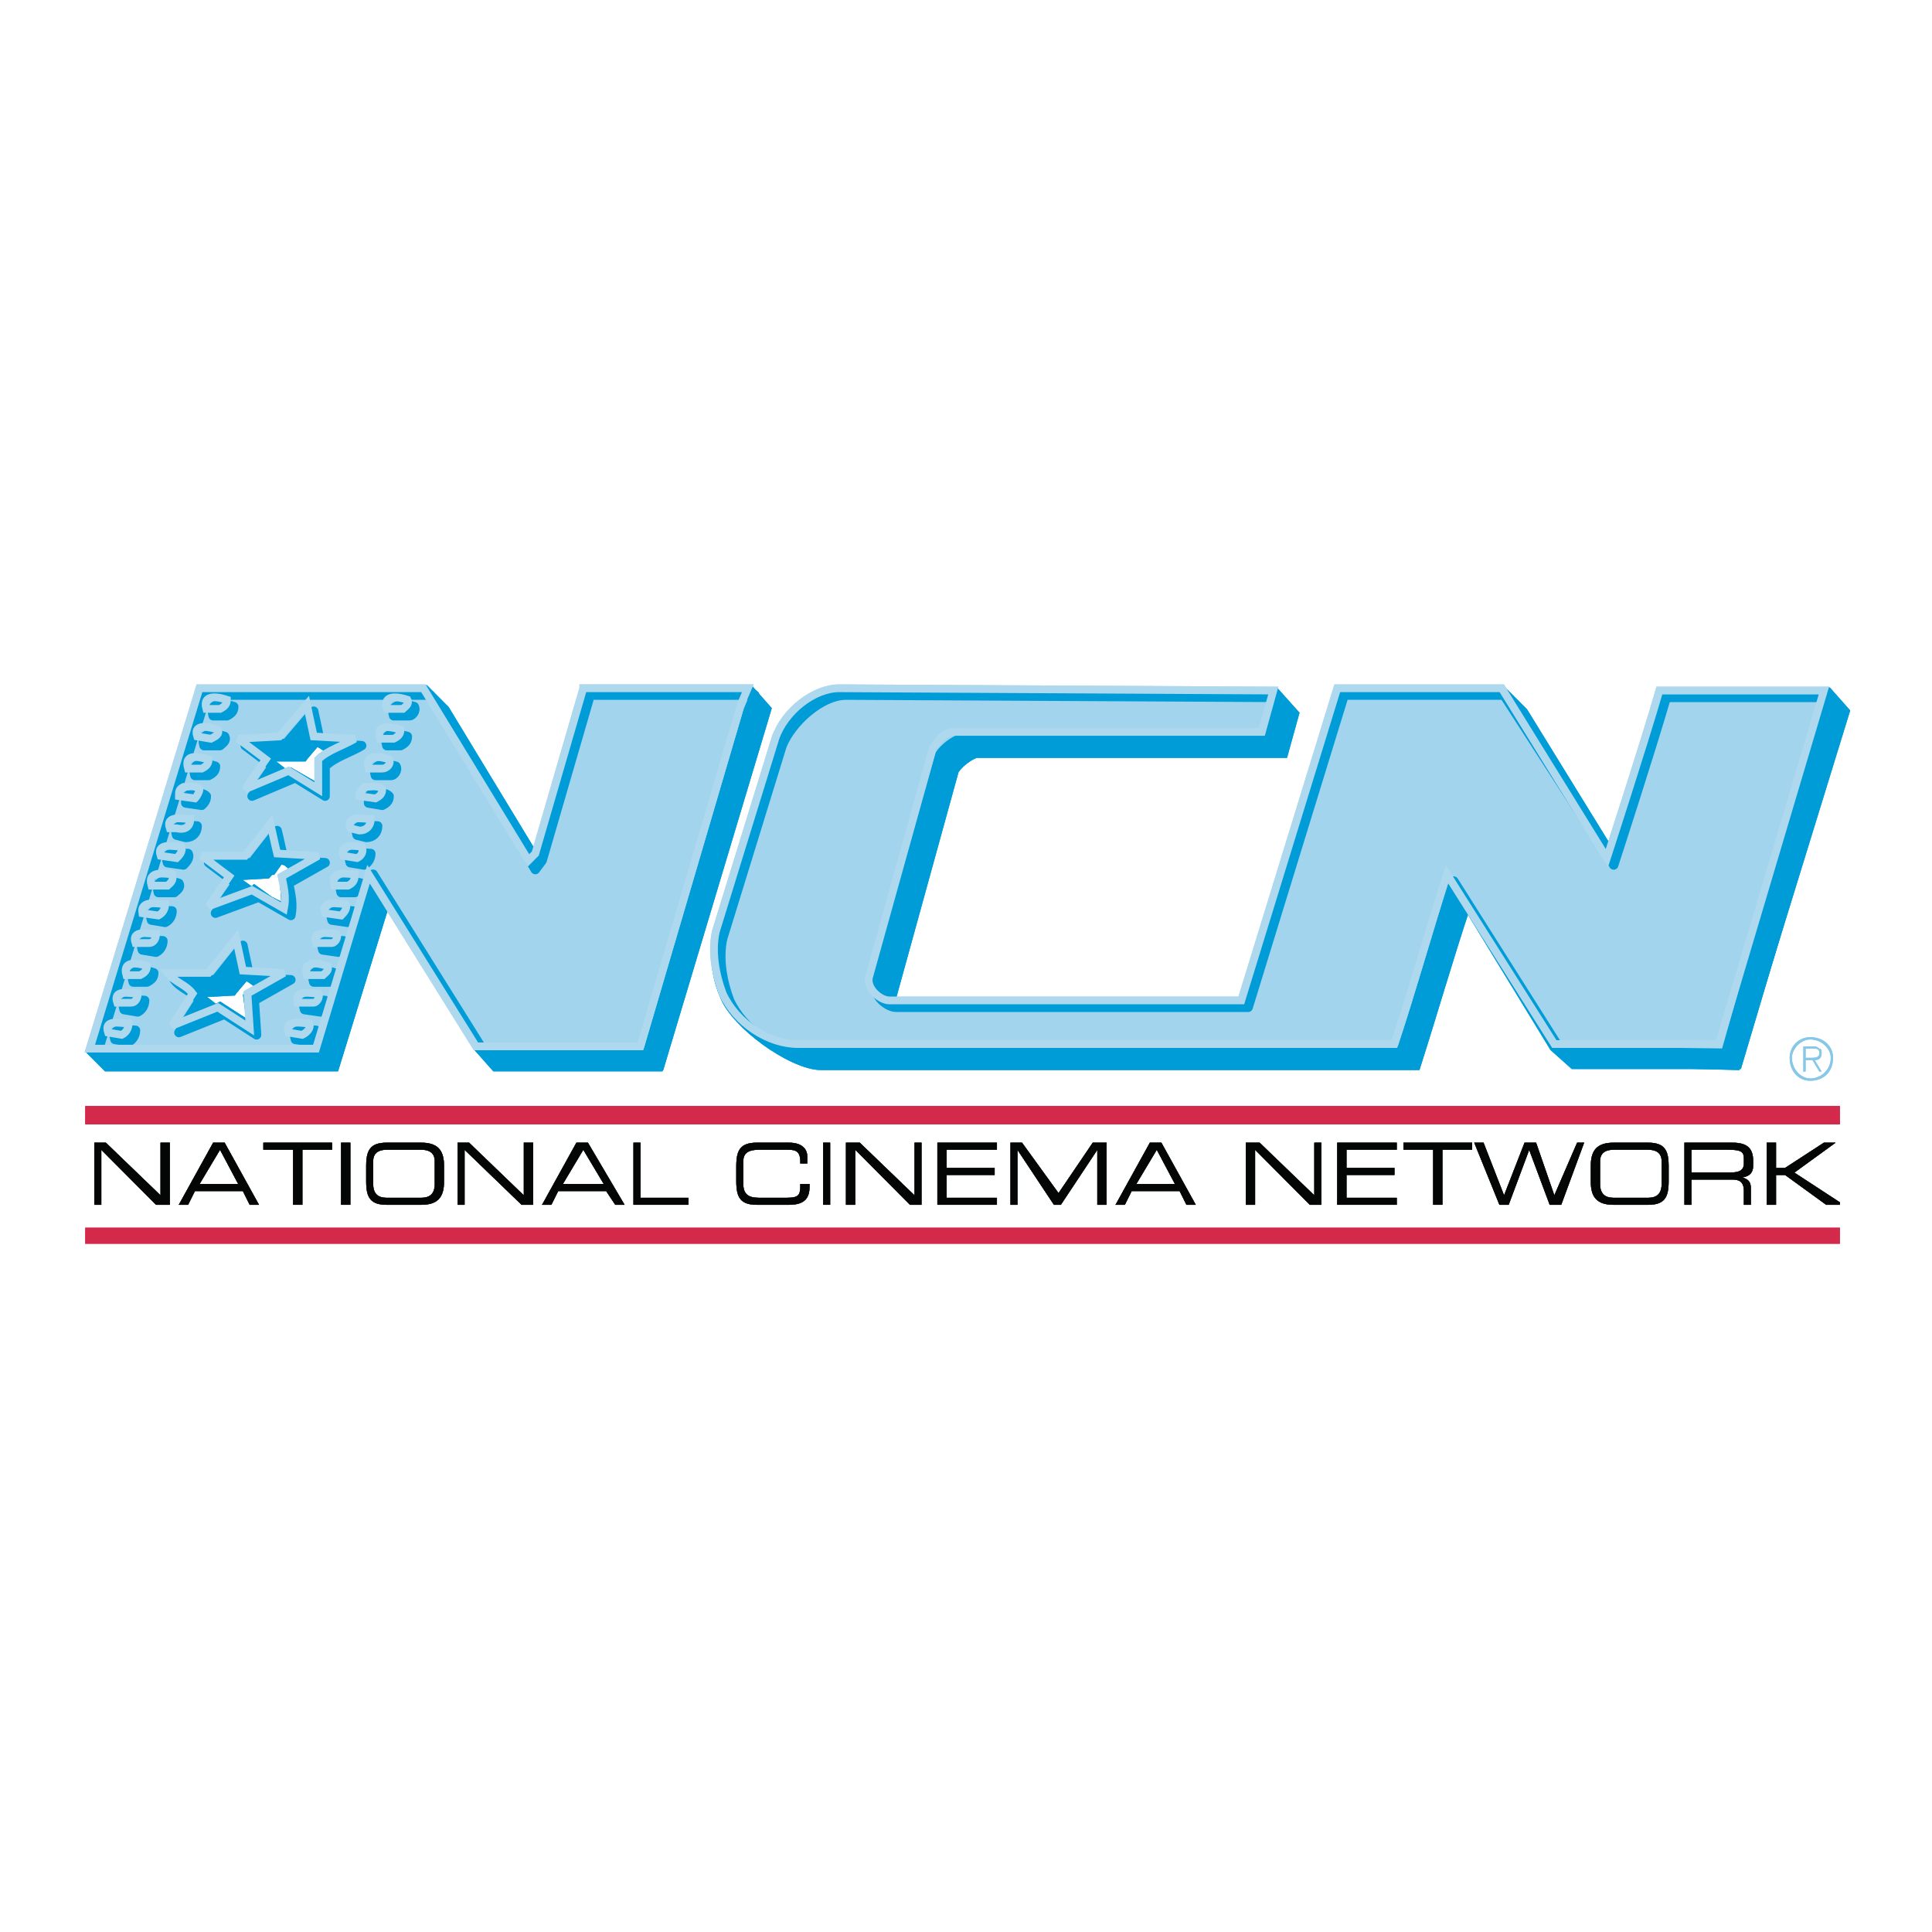 <?xml version="1.0" encoding="utf-8"?>
<!-- Generator: Adobe Illustrator 13.0.0, SVG Export Plug-In . SVG Version: 6.00 Build 14948)  -->
<!DOCTYPE svg PUBLIC "-//W3C//DTD SVG 1.0//EN" "http://www.w3.org/TR/2001/REC-SVG-20010904/DTD/svg10.dtd">
<svg version="1.0" id="Layer_1" xmlns="http://www.w3.org/2000/svg" xmlns:xlink="http://www.w3.org/1999/xlink" x="0px" y="0px"
	 width="192.756px" height="192.756px" viewBox="0 0 192.756 192.756" enable-background="new 0 0 192.756 192.756"
	 xml:space="preserve">
<g>
	<polygon fill-rule="evenodd" clip-rule="evenodd" fill="#FFFFFF" points="0,0 192.756,0 192.756,192.756 0,192.756 0,0 	"/>
	<path fill-rule="evenodd" clip-rule="evenodd" fill="#009CD8" d="M72.102,99.584c-0.912-2.061-1.14-4.122-0.684-6.183l5.926-19.467
		c1.14-2.519,3.875-4.122,6.383-4.81h43.082l2.052,2.062l-1.14,4.122H97.176c-0.912,0.229-1.596,0.916-2.052,1.832l-6.382,22.903
		l35.104,0.229l9.346-31.147h16.412l2.052,2.062l9.118,14.428c1.823-5.726,3.191-10.764,4.787-16.49h16.412l2.052,2.062
		l-10.486,35.269h-16.64l-2.052-1.832l-8.662-14.2c-2.052,5.726-3.191,10.536-5.015,16.032H81.675
		C78.712,106.455,73.241,102.332,72.102,99.584L72.102,99.584z"/>
	<path fill="none" stroke="#009CD8" stroke-width="0.407" stroke-miterlimit="2.613" d="M72.102,99.584
		c-0.912-2.061-1.14-4.122-0.684-6.184l5.926-19.466c1.14-2.52,3.875-4.122,6.383-4.81h43.083l2.051,2.061l-1.14,4.123H97.176
		c-0.912,0.229-1.596,0.916-2.052,1.832l-6.383,22.903l35.104,0.229l9.346-31.147h16.412l2.052,2.061l9.118,14.429
		c1.823-5.726,3.191-10.764,4.787-16.49h16.412l2.052,2.061l-10.485,35.27h-16.641l-2.052-1.832l-8.662-14.2
		c-2.051,5.726-3.191,10.536-5.015,16.032H81.675C78.712,106.455,73.241,102.332,72.102,99.584"/>
	<polygon fill-rule="evenodd" clip-rule="evenodd" fill="#009CD8" points="26.056,98.668 24.46,97.523 23.321,99.127 18.99,99.355 
		21.269,100.959 21.725,100.729 24.917,102.791 24.46,99.355 26.056,98.668 26.74,89.965 28.335,91.11 28.107,87.675 29.475,86.988 
		30.159,78.286 31.754,79.202 31.754,75.996 32.895,75.079 33.35,69.125 42.012,69.125 44.064,71.186 53.182,85.614 58.197,69.125 
		74.609,68.896 76.433,70.957 65.947,106.684 49.307,106.684 47.483,104.623 38.593,90.423 33.579,106.684 10.556,106.684 
		8.732,104.852 19.901,68.896 33.35,69.125 32.895,75.079 31.527,74.163 30.387,75.766 26.056,75.766 28.335,77.369 28.792,77.369 
		30.159,78.286 29.475,86.988 28.107,85.843 26.74,87.446 22.637,87.675 24.688,89.278 25.144,89.049 26.74,89.965 26.056,98.668 	
		"/>
	<polyline fill="none" stroke="#009CD8" stroke-width="0.407" stroke-miterlimit="2.613" points="26.056,98.668 24.46,97.523 
		23.321,99.127 18.99,99.355 21.269,100.959 21.725,100.729 24.917,102.791 24.46,99.355 26.056,98.668 26.74,89.965 28.335,91.11 
		28.107,87.675 29.475,86.988 30.159,78.286 31.755,79.202 31.755,75.995 32.895,75.079 33.35,69.125 42.012,69.125 44.064,71.186 
		53.182,85.614 58.197,69.125 74.609,68.896 76.433,70.957 65.947,106.684 49.307,106.684 47.483,104.623 38.593,90.423 
		33.579,106.684 10.556,106.684 8.732,104.852 19.901,68.896 33.35,69.125 32.895,75.079 31.527,74.163 30.387,75.766 
		26.056,75.766 28.335,77.369 28.792,77.369 30.159,78.286 29.475,86.988 28.107,85.843 26.74,87.446 22.637,87.675 24.688,89.278 
		25.144,89.049 26.74,89.965 	"/>
	<path fill-rule="evenodd" clip-rule="evenodd" fill="#009CD8" d="M72.33,99.355c-0.684-1.832-1.14-4.123-0.684-6.184l5.927-19.237
		c0.912-2.748,3.875-5.039,6.383-5.039h43.31l2.052,2.291l-1.14,4.122H97.404c-0.684,0.229-1.596,0.916-2.052,1.603l-6.382,23.132
		h35.104l9.574-31.147h16.412l2.052,2.061l8.89,14.429c1.824-5.497,3.191-10.764,4.787-16.261l16.641-0.229l1.823,2.061
		l-10.941,35.499l-16.185-0.459l-1.823-1.602l-8.89-13.971c-1.824,5.497-3.191,10.305-5.016,16.032H81.903
		C78.94,106.455,73.697,102.332,72.33,99.355L72.33,99.355z"/>
	<path fill="none" stroke="#009CD8" stroke-width="0.61" stroke-miterlimit="2.613" d="M72.33,99.355
		c-0.684-1.832-1.14-4.123-0.684-6.184l5.926-19.237c0.912-2.748,3.875-5.039,6.383-5.039h43.31l2.052,2.291l-1.14,4.122H97.404
		c-0.684,0.229-1.596,0.916-2.052,1.603l-6.382,23.132h35.104l9.574-31.147h16.412l2.052,2.061l8.89,14.429
		c1.824-5.497,3.191-10.764,4.787-16.261l16.641-0.229l1.823,2.061l-10.941,35.499l-16.185-0.459l-1.823-1.602l-8.89-13.971
		c-1.824,5.497-3.191,10.305-5.016,16.032H81.903C78.94,106.455,73.697,102.332,72.33,99.355"/>
	<path fill-rule="evenodd" clip-rule="evenodd" fill="#009CD8" d="M26.284,98.211l-1.368-1.146l-1.368,1.604l-4.104,0.229
		l2.052,1.604l0.456-0.229l3.191,2.061l-0.228-3.205L26.284,98.211l0.684-8.474l1.824,0.916l-0.456-3.206l1.596-0.916l0.684-8.703
		l1.596,0.916l-0.229-3.207l1.368-0.687l0.456-6.184h8.662l2.052,2.061l8.89,14.658l5.243-16.719c5.243,0,16.185,0,16.185,0
		l1.824,2.061l-10.714,35.728H49.763l-2.052-2.061l-9.118-14.429l-5.015,16.261H11.012l-1.824-1.604l11.17-35.957h13.449
		L33.35,74.85l-1.368-1.145l-1.367,1.603l-4.104,0.229l2.052,1.603l0.456-0.229l1.596,0.917l-0.684,8.703l-1.596-1.145l-1.14,1.603
		l-4.331,0.229l2.279,1.603l0.228-0.229l1.596,1.146L26.284,98.211L26.284,98.211z"/>
	<path fill="none" stroke="#009CD8" stroke-width="0.61" stroke-miterlimit="2.613" d="M26.284,98.211l-1.368-1.146l-1.368,1.604
		l-4.104,0.229l2.052,1.604l0.456-0.229l3.191,2.061l-0.228-3.205L26.284,98.211l0.684-8.475l1.824,0.916l-0.456-3.206l1.596-0.916
		l0.684-8.703l1.596,0.917l-0.229-3.207l1.368-0.687l0.456-6.184h8.662l2.052,2.061l8.89,14.658l5.243-16.719
		c5.243,0,16.185,0,16.185,0l1.824,2.061l-10.714,35.728H49.763l-2.052-2.061l-9.118-14.429l-5.015,16.261H11.012l-1.824-1.604
		l11.17-35.957h13.449L33.35,74.85l-1.368-1.145l-1.367,1.603l-4.104,0.229l2.052,1.603l0.456-0.229l1.596,0.916l-0.684,8.703
		l-1.596-1.145l-1.14,1.603l-4.331,0.229l2.279,1.603l0.228-0.229l1.596,1.145"/>
	<path fill-rule="evenodd" clip-rule="evenodd" fill="#009CD8" d="M29.02,97.752l-4.103-0.229l-0.684-2.978l-2.735,3.206h-4.103
		l2.507,2.061l-2.052,3.207l4.559-1.832l3.191,1.832l-0.228-3.207L29.02,97.752l-1.596-7.329l1.596,0.916l-0.228-3.206l3.647-2.061
		l-1.596-7.558l1.596,0.916v-2.977l3.647-2.062l-2.051-5.038h8.662L53.41,86.759l0.456-0.687l5.015-16.718
		c5.243,0.229,11.17-0.229,16.413,0l-0.684,1.603l-10.03,34.124H48.167l-8.89-14.199l-1.823-3.206l-5.471,17.635H9.644
		l10.941-35.957h13.449l2.051,5.038l-4.103-0.229l-0.684-3.207l-2.735,3.207l-4.103,0.229l2.735,2.291l-2.052,2.748l4.331-1.833
		l1.368,0.917l1.596,7.558l-4.103-0.229l-0.684-2.978l-2.508,3.207h-4.331l2.736,2.061l-1.824,2.977l4.103-1.832l1.595,1.145
		L29.02,97.752L29.02,97.752z M126.581,73.705H95.808c-0.684,0.229-1.595,0.916-2.052,1.832l-6.382,22.902
		c-0.228,1.145,1.368,1.832,2.28,2.289h34.875l9.574-31.146h15.956l10.941,16.947h0.229c1.823-5.726,3.419-11.222,5.015-16.947
		H182.2l-10.029,35.497h-16.412l-10.714-16.947c-1.823,5.496-3.419,11.222-5.242,16.947H80.308
		c-2.963-0.229-6.155-2.289-7.522-5.268c-0.684-1.832-1.14-3.893-0.684-5.954l6.155-19.467c0.912-2.519,3.647-4.122,6.154-4.809
		h43.083L126.581,73.705L126.581,73.705z"/>
	<path fill="none" stroke="#009CD8" stroke-width="0.407" stroke-miterlimit="2.613" d="M29.02,97.752l-4.103-0.229l-0.684-2.978
		l-2.735,3.206h-4.103l2.507,2.061l-2.051,3.207l4.559-1.832l3.191,1.832l-0.228-3.207L29.02,97.752l-1.596-7.329l1.596,0.916
		l-0.228-3.206l3.647-2.061l-1.595-7.558l1.595,0.916v-2.977l3.647-2.062l-2.052-5.039h8.662L53.41,86.759l0.456-0.687l5.015-16.719
		c5.243,0.229,11.17-0.229,16.413,0l-0.684,1.603l-10.03,34.124H48.167l-8.89-14.199l-1.823-3.206l-5.471,17.635H9.644
		l10.941-35.957h13.449l2.052,5.039l-4.104-0.229l-0.684-3.207l-2.735,3.207l-4.103,0.229l2.735,2.291l-2.052,2.748l4.331-1.833
		l1.368,0.917l1.595,7.558l-4.103-0.229l-0.684-2.978l-2.508,3.207h-4.331l2.736,2.061l-1.824,2.977l4.103-1.832l1.596,1.145
		 M126.581,73.705H95.808c-0.684,0.229-1.595,0.916-2.051,1.832l-6.383,22.902c-0.228,1.145,1.368,1.832,2.28,2.289h34.876
		l9.573-31.146h15.956l10.942,16.948h0.228c1.823-5.726,3.419-11.222,5.015-16.948h15.957l-10.03,35.498h-16.412l-10.714-16.947
		c-1.823,5.496-3.419,11.222-5.242,16.947H80.308c-2.963-0.229-6.155-2.289-7.522-5.268c-0.684-1.832-1.139-3.893-0.684-5.954
		l6.155-19.467c0.912-2.519,3.647-4.122,6.154-4.81h43.083L126.581,73.705L126.581,73.705z"/>
	<path fill-rule="evenodd" clip-rule="evenodd" fill="#87C7E8" d="M178.554,105.539c0-1.145,0.911-2.062,2.052-2.062
		c1.367,0,2.279,0.918,2.279,2.062c0,1.373-0.912,2.289-2.279,2.289C179.465,107.828,178.554,106.912,178.554,105.539
		L178.554,105.539z M182.656,105.539c0-0.916-0.912-1.832-2.051-1.832c-0.912,0-1.824,0.916-1.824,1.832
		c0,1.145,0.912,2.061,1.824,2.061C181.744,107.6,182.656,106.684,182.656,105.539L182.656,105.539z M181.744,106.912h-0.228
		l-0.684-1.145h-0.685v1.145h-0.228v-2.518h1.14c0,0,0.229,0,0.456,0.229c0.228,0,0.228,0.229,0.228,0.457
		c0,0.459-0.228,0.688-0.684,0.688L181.744,106.912L181.744,106.912z M180.605,105.539c0.455,0,0.911,0,0.911-0.459
		c0-0.457-0.228-0.457-0.684-0.457h-0.685v0.916H180.605L180.605,105.539z"/>
	<path fill-rule="evenodd" clip-rule="evenodd" fill="#A2D4ED" d="M127.493,69.583l-43.083-0.229c-2.507,0-5.471,2.748-6.382,5.038
		l-5.927,19.237c-0.456,2.062,0,4.351,0.684,6.183c1.368,2.979,4.559,5.039,7.522,5.039h59.495
		c1.823-5.496,3.419-11.222,5.242-16.947l10.714,16.947l16.412,0.229L182.2,69.583h-15.956c-1.596,5.496-5.243,16.718-5.243,16.718
		L150.06,69.354h-15.956l-9.574,31.146H89.425c-0.912,0-2.279-1.145-2.051-2.289c0-0.459,6.382-22.903,6.382-22.903
		c0.457-0.687,1.368-1.374,2.052-1.603h30.773L127.493,69.583L127.493,69.583z M58.88,69.354l-4.787,16.489l-0.684,0.916
		L42.924,69.354H20.585L9.644,105.311h22.338l5.243-18.093l11.169,17.863h16.184l10.03-34.124l0.684-1.603H58.88L58.88,69.354z
		 M28.563,74.163l2.735-3.207l0.684,3.207l4.103,0.229c-1.14,0.687-2.735,1.145-3.647,2.062v2.977l-2.963-1.833l-4.331,1.833
		l2.052-2.977l-2.735-2.062L28.563,74.163L28.563,74.163z M23.321,70.499c0,0.458-0.228,0.688-0.684,0.917h-1.368
		C20.813,69.812,22.637,70.27,23.321,70.499L23.321,70.499z M22.409,73.476c0.228,0.458-0.228,0.687-0.456,0.916h-1.596
		C19.901,72.789,21.725,73.247,22.409,73.476L22.409,73.476z M21.497,76.454c0,0.458-0.228,0.687-0.684,0.916h-1.368
		C18.99,75.766,20.813,76.224,21.497,76.454L21.497,76.454z M18.99,79.202c0.456,0,1.14-0.229,1.596,0.229
		c0,0.458-0.228,0.687-0.456,0.916l-1.596-0.229C18.534,79.66,18.534,79.431,18.99,79.202L18.99,79.202z M19.673,82.408
		c0,0.688-0.456,1.145-1.14,1.145l-0.912-0.229C17.166,81.95,18.99,82.408,19.673,82.408L19.673,82.408z M18.762,85.156
		c0.228,0.458-0.228,0.916-0.456,1.145l-1.596-0.229C16.254,84.698,18.078,85.156,18.762,85.156L18.762,85.156z M12.835,103.936
		l-1.368-0.229c-0.456-1.375,1.368-0.916,2.051-0.916C13.519,103.248,13.291,103.707,12.835,103.936L12.835,103.936z
		 M13.747,100.959l-1.367-0.23c-0.456-1.373,1.367-0.916,2.051-0.916C14.431,100.271,14.203,100.729,13.747,100.959L13.747,100.959z
		 M14.659,97.98h-1.368c-0.456-1.603,1.368-1.145,2.052-0.916C15.343,97.523,15.114,97.752,14.659,97.98L14.659,97.98z
		 M15.57,95.004l-1.368-0.229c-0.456-1.374,1.368-0.916,2.052-0.916C16.254,94.317,16.026,94.775,15.57,95.004L15.57,95.004z
		 M16.482,92.027l-1.368-0.229c-0.456-1.375,1.368-0.917,2.052-0.917C17.166,91.339,16.938,91.798,16.482,92.027L16.482,92.027z
		 M15.798,89.049c-0.456-1.603,1.368-1.145,2.051-0.916c0.228,0.458-0.228,0.687-0.456,0.916H15.798L15.798,89.049z M25.6,103.248
		l-3.191-2.061l-4.559,1.832l2.052-3.207c-0.684-0.916-1.824-1.145-2.507-2.061h4.103l2.735-3.435l0.684,3.207l4.103,0.229
		l-3.647,2.061L25.6,103.248L25.6,103.248z M29.02,91.339l-3.191-1.832l-4.331,1.603l2.052-2.977l-2.736-2.061h4.331l2.508-3.207
		c0.228,0.916,0.456,2.062,0.684,2.978l4.103,0.229l-3.647,2.061C29.02,89.278,29.248,90.194,29.02,91.339L29.02,91.339z
		 M31.071,103.936l-1.596-0.229c-0.456-1.375,1.368-0.916,2.052-0.916C31.754,103.248,31.299,103.707,31.071,103.936L31.071,103.936
		z M31.982,100.959l-1.596-0.23c-0.456-1.373,1.368-0.916,2.052-0.916C32.667,100.271,32.211,100.729,31.982,100.959L31.982,100.959
		z M32.895,97.98h-1.596c-0.456-1.603,1.368-1.145,2.051-0.916C33.579,97.523,33.123,97.752,32.895,97.98L32.895,97.98z
		 M33.806,95.004l-1.595-0.229c-0.457-1.374,1.368-0.916,2.051-0.916C34.49,94.317,34.034,94.775,33.806,95.004L33.806,95.004z
		 M34.718,92.027l-1.595-0.229c-0.456-1.375,1.368-0.917,2.051-0.917C35.402,91.339,34.946,91.798,34.718,92.027L34.718,92.027z
		 M35.402,89.049h-1.368c-0.456-1.603,1.14-1.145,2.051-0.916C36.085,88.591,35.858,88.82,35.402,89.049L35.402,89.049z
		 M36.313,86.301l-1.368-0.229c-0.456-1.375,1.368-0.916,2.052-0.916C36.998,85.614,36.77,86.072,36.313,86.301L36.313,86.301z
		 M36.542,83.553l-0.912-0.229c-0.456-1.375,1.368-0.917,2.051-0.917C37.681,83.095,37.226,83.553,36.542,83.553L36.542,83.553z
		 M38.137,80.347l-1.368-0.229c-0.228-0.458,0-0.687,0.228-0.916c0.684,0,1.368-0.229,1.824,0.229
		C38.821,79.889,38.593,80.118,38.137,80.347L38.137,80.347z M39.049,77.369h-1.595c-0.456-1.374,1.368-1.145,2.051-0.916
		C39.733,76.911,39.277,77.369,39.049,77.369L39.049,77.369z M39.961,74.392h-1.368c-0.456-1.603,1.14-1.145,2.051-0.916
		C40.645,73.934,40.417,74.163,39.961,74.392L39.961,74.392z M40.873,71.415h-1.596c-0.456-1.374,1.368-1.145,2.052-0.917
		C41.557,70.957,41.101,71.415,40.873,71.415L40.873,71.415z"/>
	
		<path fill="none" stroke="#009CD8" stroke-width="0.935" stroke-linecap="round" stroke-linejoin="round" stroke-miterlimit="2.613" d="
		M127.493,69.583l-43.083-0.229c-2.507,0-5.471,2.749-6.382,5.039l-5.927,19.237c-0.456,2.062,0,4.351,0.684,6.183
		c1.368,2.979,4.559,5.039,7.522,5.039h59.495c1.823-5.496,3.419-11.222,5.242-16.947l10.714,16.947l16.412,0.229L182.2,69.583
		h-15.956c-1.596,5.497-5.243,16.719-5.243,16.719L150.06,69.354h-15.956l-9.574,31.146H89.425c-0.912,0-2.279-1.145-2.051-2.289
		c0-0.459,6.382-22.903,6.382-22.903c0.457-0.687,1.368-1.374,2.052-1.603h30.773L127.493,69.583L127.493,69.583z M58.88,69.354
		l-4.787,16.49l-0.684,0.916L42.924,69.354H20.585L9.644,105.311h22.338l5.243-18.093l11.169,17.863h16.184l10.03-34.124
		l0.684-1.603H58.88L58.88,69.354z M28.563,74.163l2.735-3.207l0.684,3.207l4.103,0.229c-1.14,0.687-2.735,1.145-3.647,2.062v2.977
		l-2.963-1.833l-4.331,1.833l2.052-2.977l-2.735-2.062L28.563,74.163L28.563,74.163z M23.321,70.499
		c0,0.458-0.228,0.688-0.684,0.916h-1.368C20.813,69.812,22.637,70.27,23.321,70.499L23.321,70.499z M22.409,73.476
		c0.228,0.458-0.228,0.687-0.456,0.916h-1.596C19.901,72.789,21.725,73.247,22.409,73.476L22.409,73.476z M21.497,76.454
		c0,0.458-0.228,0.687-0.684,0.916h-1.368C18.99,75.766,20.813,76.224,21.497,76.454L21.497,76.454z M18.99,79.202
		c0.456,0,1.14-0.229,1.596,0.229c0,0.458-0.228,0.687-0.456,0.916l-1.596-0.229C18.534,79.66,18.534,79.431,18.99,79.202
		L18.99,79.202z M19.673,82.408c0,0.688-0.456,1.145-1.14,1.145l-0.912-0.229C17.166,81.95,18.99,82.408,19.673,82.408
		L19.673,82.408z M18.762,85.156c0.228,0.458-0.228,0.917-0.456,1.146l-1.596-0.229C16.254,84.698,18.078,85.156,18.762,85.156
		L18.762,85.156z M12.835,103.936l-1.368-0.229c-0.456-1.375,1.368-0.916,2.051-0.916C13.519,103.248,13.291,103.707,12.835,103.936
		L12.835,103.936z M13.747,100.959l-1.367-0.23c-0.456-1.373,1.367-0.916,2.051-0.916C14.431,100.271,14.203,100.729,13.747,100.959
		L13.747,100.959z M14.659,97.98h-1.368c-0.456-1.603,1.368-1.145,2.052-0.916C15.343,97.523,15.114,97.752,14.659,97.98
		L14.659,97.98z M15.57,95.004l-1.368-0.229c-0.456-1.375,1.368-0.916,2.052-0.916C16.254,94.317,16.026,94.775,15.57,95.004
		L15.57,95.004z M16.482,92.027l-1.368-0.229c-0.456-1.374,1.368-0.916,2.052-0.916C17.166,91.339,16.938,91.797,16.482,92.027
		L16.482,92.027z M15.798,89.049c-0.456-1.603,1.368-1.145,2.051-0.916c0.228,0.458-0.228,0.687-0.456,0.916H15.798L15.798,89.049z
		 M25.6,103.248l-3.191-2.061l-4.559,1.832l2.052-3.207c-0.684-0.916-1.824-1.145-2.507-2.061h4.103l2.735-3.435l0.684,3.207
		l4.103,0.229l-3.647,2.061L25.6,103.248L25.6,103.248z M29.02,91.339l-3.191-1.832l-4.331,1.603l2.052-2.977l-2.736-2.061h4.331
		l2.508-3.207c0.228,0.916,0.456,2.061,0.684,2.978l4.103,0.229l-3.647,2.061C29.02,89.278,29.248,90.194,29.02,91.339L29.02,91.339
		z M31.071,103.936l-1.596-0.229c-0.456-1.375,1.368-0.916,2.052-0.916C31.754,103.248,31.299,103.707,31.071,103.936
		L31.071,103.936z M31.982,100.959l-1.596-0.23c-0.456-1.373,1.368-0.916,2.052-0.916C32.667,100.271,32.211,100.729,31.982,100.959
		L31.982,100.959z M32.895,97.98h-1.596c-0.456-1.603,1.368-1.145,2.051-0.916C33.579,97.523,33.123,97.752,32.895,97.98
		L32.895,97.98z M33.806,95.004l-1.595-0.229c-0.457-1.375,1.368-0.916,2.051-0.916C34.49,94.317,34.034,94.775,33.806,95.004
		L33.806,95.004z M34.718,92.027l-1.595-0.229c-0.456-1.374,1.368-0.916,2.051-0.916C35.402,91.339,34.946,91.797,34.718,92.027
		L34.718,92.027z M35.402,89.049h-1.368c-0.456-1.603,1.14-1.145,2.051-0.916C36.085,88.591,35.858,88.82,35.402,89.049
		L35.402,89.049z M36.313,86.301l-1.368-0.229c-0.456-1.375,1.368-0.917,2.052-0.917C36.998,85.614,36.77,86.072,36.313,86.301
		L36.313,86.301z M36.542,83.553l-0.912-0.229c-0.456-1.375,1.368-0.917,2.051-0.917C37.681,83.095,37.226,83.553,36.542,83.553
		L36.542,83.553z M38.137,80.347l-1.368-0.229c0-0.458,0-0.687,0.228-0.916c0.684,0,1.368-0.229,1.824,0.229
		C38.821,79.889,38.593,80.118,38.137,80.347L38.137,80.347z M39.049,77.369h-1.595c-0.456-1.374,1.368-1.145,2.051-0.916
		C39.733,76.911,39.277,77.369,39.049,77.369L39.049,77.369z M39.961,74.392h-1.368c-0.456-1.603,1.14-1.145,2.051-0.916
		C40.645,73.934,40.417,74.163,39.961,74.392L39.961,74.392z M40.873,71.415h-1.596c-0.456-1.374,1.368-1.145,2.052-0.916
		C41.557,70.957,41.101,71.415,40.873,71.415L40.873,71.415z"/>
	<path fill="none" stroke="#AED8EE" stroke-width="0.773" stroke-miterlimit="2.613" d="M127.037,68.896l-43.31-0.229
		c-2.507,0-5.471,2.291-6.383,5.039l-5.926,19.238c-0.456,2.061,0,4.351,0.684,6.184c1.368,2.977,4.559,5.037,7.522,5.037h59.494
		c1.823-5.496,3.419-11.221,5.243-16.947l10.714,16.947h16.412l10.485-35.269h-16.412c-1.596,5.497-5.243,16.719-5.243,16.719
		l-10.485-16.948H133.42l-9.574,31.146H88.742c-0.912,0-2.28-1.145-2.051-2.289l6.382-22.902c0.456-0.687,1.14-1.603,2.051-1.603
		h30.773L127.037,68.896L127.037,68.896z M58.197,68.667l-4.787,16.49l-0.684,0.687L42.24,68.667H19.901L8.96,104.623h22.567
		l5.243-17.406l10.714,17.177h16.412l10.03-34.125l0.684-1.604H58.197L58.197,68.667z M27.88,73.476l2.735-3.206l0.684,3.206
		l4.103,0.229c-1.14,0.687-2.735,1.145-3.647,2.061v2.978l-2.963-1.833l-4.331,1.833l2.051-2.978l-2.735-2.061L27.88,73.476
		L27.88,73.476z M22.637,69.812c0,0.458-0.228,0.687-0.684,0.916h-1.368C20.129,69.125,21.953,69.583,22.637,69.812L22.637,69.812z
		 M21.725,72.789c0.228,0.458-0.228,0.687-0.684,0.916l-1.368-0.229C19.218,72.102,21.041,72.56,21.725,72.789L21.725,72.789z
		 M20.813,75.766c0,0.458-0.228,0.688-0.684,0.917h-1.368C18.306,75.079,19.901,75.537,20.813,75.766L20.813,75.766z M18.306,78.515
		c0.456,0,1.14-0.229,1.596,0.229c0,0.229-0.228,0.687-0.456,0.916l-1.596-0.229C17.85,78.973,17.85,78.744,18.306,78.515
		L18.306,78.515z M18.99,81.721c0,0.687-0.456,1.146-1.368,0.917h-0.684C16.482,81.263,18.306,81.721,18.99,81.721L18.99,81.721z
		 M18.078,84.469c0.228,0.458-0.228,0.916-0.456,1.145l-1.596-0.229C15.57,84.011,17.394,84.469,18.078,84.469L18.078,84.469z
		 M12.151,103.248l-1.367-0.229c-0.456-1.373,1.14-0.916,2.051-0.916C12.835,102.562,12.607,103.02,12.151,103.248L12.151,103.248z
		 M13.063,100.043h-1.368c-0.456-1.375,1.14-0.916,2.051-0.916C13.747,99.584,13.519,100.043,13.063,100.043L13.063,100.043z
		 M13.975,97.294h-1.368c-0.456-1.603,1.368-1.145,2.052-0.916C14.659,96.836,14.431,97.064,13.975,97.294L13.975,97.294z
		 M14.887,94.088h-1.368c-0.456-1.374,1.368-0.916,2.052-0.916C15.57,93.63,15.343,94.088,14.887,94.088L14.887,94.088z
		 M15.798,91.34l-1.596-0.229c-0.228-1.374,1.596-0.916,2.279-0.916C16.482,90.652,16.254,91.11,15.798,91.34L15.798,91.34z
		 M15.114,88.362c-0.456-1.603,1.368-1.145,2.052-1.145c0.228,0.687-0.228,0.916-0.456,1.145H15.114L15.114,88.362z M24.917,102.562
		l-3.191-2.062l-4.559,1.832l2.052-3.205c-0.684-0.916-1.824-1.146-2.508-2.062h4.103l2.736-3.435l0.684,3.206l4.103,0.229
		l-3.647,2.062L24.917,102.562L24.917,102.562z M28.335,90.652l-3.191-1.832l-4.331,1.603l2.052-2.977l-2.735-2.061h4.331
		l2.507-3.207c0.228,0.917,0.456,2.061,0.684,2.978l4.103,0.229l-3.647,2.061C28.335,88.591,28.563,89.507,28.335,90.652
		L28.335,90.652z M30.159,103.248l-1.368-0.229c-0.456-1.373,1.368-0.916,2.051-0.916C31.071,102.562,30.615,103.02,30.159,103.248
		L30.159,103.248z M31.299,100.043h-1.596c-0.456-1.375,1.368-0.916,2.051-0.916C31.982,99.584,31.527,100.043,31.299,100.043
		L31.299,100.043z M32.211,97.294h-1.596c-0.456-1.603,1.367-1.145,2.051-0.916C32.895,96.836,32.438,97.064,32.211,97.294
		L32.211,97.294z M33.123,94.088h-1.596c-0.456-1.374,1.368-0.916,2.052-0.916C33.806,93.63,33.35,94.088,33.123,94.088
		L33.123,94.088z M34.034,91.34l-1.596-0.229c-0.456-1.374,1.368-0.916,2.052-0.916C34.718,90.652,34.262,91.11,34.034,91.34
		L34.034,91.34z M34.718,88.362H33.35c-0.456-1.603,1.14-1.145,2.052-1.145C35.402,87.904,35.174,88.133,34.718,88.362
		L34.718,88.362z M35.63,85.614l-1.368-0.229c-0.456-1.375,1.368-0.916,1.823-0.916C36.313,84.927,36.085,85.385,35.63,85.614
		L35.63,85.614z M35.858,82.866l-0.912-0.229c-0.456-1.375,1.368-0.917,2.052-0.917C36.998,82.408,36.542,82.866,35.858,82.866
		L35.858,82.866z M37.454,79.66l-1.596-0.229c0-0.458,0.228-0.687,0.456-0.916c0.684,0,1.368-0.229,1.824,0.229
		C38.137,79.202,37.909,79.431,37.454,79.66L37.454,79.66z M38.137,76.683H36.77c-0.456-1.604,1.368-1.146,2.052-0.917
		C39.049,76.225,38.593,76.683,38.137,76.683L38.137,76.683z M39.277,73.705h-1.368c-0.456-1.603,1.14-1.145,2.052-0.916
		C39.961,73.247,39.733,73.476,39.277,73.705L39.277,73.705z M40.189,70.728h-1.596c-0.456-1.603,1.368-1.145,2.051-0.916
		C40.873,70.27,40.417,70.499,40.189,70.728L40.189,70.728z"/>
	
		<polygon fill-rule="evenodd" clip-rule="evenodd" fill="#040606" stroke="#040606" stroke-width="0.022" stroke-miterlimit="2.613" points="
		9.416,114.012 10.556,114.012 16.026,119.279 16.026,114.012 16.938,114.012 16.938,120.195 15.57,120.195 10.1,114.699 
		10.1,120.195 9.416,120.195 9.416,114.012 	"/>
	
		<path fill-rule="evenodd" clip-rule="evenodd" fill="#040606" stroke="#040606" stroke-width="0.022" stroke-miterlimit="2.613" d="
		M21.269,114.012h1.14l3.419,6.184h-0.912l-0.684-1.373h-4.787l-0.684,1.373H17.85L21.269,114.012L21.269,114.012z M21.953,114.699
		l-2.052,3.436h3.875L21.953,114.699L21.953,114.699z"/>
	
		<polygon fill-rule="evenodd" clip-rule="evenodd" fill="#040606" stroke="#040606" stroke-width="0.022" stroke-miterlimit="2.613" points="
		29.248,114.699 26.284,114.699 26.284,114.012 33.123,114.012 33.123,114.699 30.159,114.699 30.159,120.195 29.248,120.195 
		29.248,114.699 	"/>
	
		<polygon fill-rule="evenodd" clip-rule="evenodd" fill="#040606" stroke="#040606" stroke-width="0.022" stroke-miterlimit="2.613" points="
		34.034,114.012 34.946,114.012 34.946,120.195 34.034,120.195 34.034,114.012 	"/>
	
		<path fill-rule="evenodd" clip-rule="evenodd" fill="#040606" stroke="#040606" stroke-width="0.022" stroke-miterlimit="2.613" d="
		M36.542,116.303c0-1.604,0.456-2.291,2.051-2.291h3.419c1.596,0,2.28,0.688,2.28,2.291v1.604c0,1.604-0.684,2.289-2.28,2.289
		h-3.419c-1.596,0-2.051-0.686-2.051-2.289V116.303L36.542,116.303z M43.38,115.846c0-0.918-0.684-1.146-1.368-1.146h-3.419
		c-0.684,0-1.368,0.229-1.368,1.146v2.289c0,1.145,0.684,1.375,1.368,1.375h3.419c0.684,0,1.368-0.23,1.368-1.375V115.846
		L43.38,115.846z"/>
	
		<polygon fill-rule="evenodd" clip-rule="evenodd" fill="#040606" stroke="#040606" stroke-width="0.022" stroke-miterlimit="2.613" points="
		45.66,114.012 46.799,114.012 52.27,119.279 52.27,114.012 53.182,114.012 53.182,120.195 52.042,120.195 46.343,114.699 
		46.343,120.195 45.66,120.195 45.66,114.012 	"/>
	
		<path fill-rule="evenodd" clip-rule="evenodd" fill="#040606" stroke="#040606" stroke-width="0.022" stroke-miterlimit="2.613" d="
		M57.513,114.012h1.14l3.647,6.184h-0.912l-0.912-1.373h-4.787l-0.684,1.373h-0.912L57.513,114.012L57.513,114.012z M58.197,114.699
		l-2.052,3.436h4.103L58.197,114.699L58.197,114.699z"/>
	
		<polygon fill-rule="evenodd" clip-rule="evenodd" fill="#040606" stroke="#040606" stroke-width="0.022" stroke-miterlimit="2.613" points="
		63.211,114.012 63.896,114.012 63.896,119.51 68.683,119.51 68.683,120.195 63.211,120.195 63.211,114.012 	"/>
	
		<path fill-rule="evenodd" clip-rule="evenodd" fill="#040606" stroke="#040606" stroke-width="0.022" stroke-miterlimit="2.613" d="
		M73.469,116.303c0-1.604,0.456-2.291,2.051-2.291h3.191c1.368,0,1.824,0.688,1.824,1.375v0.688h-0.684v-0.229
		c0-1.146-0.684-1.146-1.368-1.146h-2.735c-0.912,0-1.596,0.229-1.596,1.146v2.289c0,1.145,0.684,1.375,1.596,1.375h2.735
		c1.14,0,1.368-0.23,1.368-1.146v-0.229h0.912v0.229c0,1.146-0.456,1.832-2.052,1.832h-3.191c-1.595,0-2.051-0.686-2.051-2.289
		V116.303L73.469,116.303z"/>
	
		<polygon fill-rule="evenodd" clip-rule="evenodd" fill="#040606" stroke="#040606" stroke-width="0.022" stroke-miterlimit="2.613" points="
		82.131,114.012 82.815,114.012 82.815,120.195 82.131,120.195 82.131,114.012 	"/>
	
		<polygon fill-rule="evenodd" clip-rule="evenodd" fill="#040606" stroke="#040606" stroke-width="0.022" stroke-miterlimit="2.613" points="
		84.411,114.012 85.778,114.012 91.25,119.279 91.25,114.012 91.933,114.012 91.933,120.195 90.793,120.195 85.323,114.699 
		85.323,120.195 84.411,120.195 84.411,114.012 	"/>
	
		<polygon fill-rule="evenodd" clip-rule="evenodd" fill="#040606" stroke="#040606" stroke-width="0.022" stroke-miterlimit="2.613" points="
		93.529,114.012 99.455,114.012 99.455,114.699 94.44,114.699 94.44,116.531 99.228,116.531 99.228,117.219 94.44,117.219 
		94.44,119.51 99.455,119.51 99.455,120.195 93.529,120.195 93.529,114.012 	"/>
	
		<polygon fill-rule="evenodd" clip-rule="evenodd" fill="#040606" stroke="#040606" stroke-width="0.022" stroke-miterlimit="2.613" points="
		100.823,114.012 101.963,114.012 105.61,119.051 109.029,114.012 110.396,114.012 110.396,120.195 109.485,120.195 
		109.485,114.699 109.485,114.699 105.838,120.195 105.154,120.195 101.507,114.699 101.507,114.699 101.507,120.195 
		100.823,120.195 100.823,114.012 	"/>
	
		<path fill-rule="evenodd" clip-rule="evenodd" fill="#040606" stroke="#040606" stroke-width="0.022" stroke-miterlimit="2.613" d="
		M114.728,114.012h1.14l3.42,6.184h-0.912l-0.684-1.373h-4.787l-0.684,1.373h-0.912L114.728,114.012L114.728,114.012z
		 M115.412,114.699l-2.052,3.436h3.875L115.412,114.699L115.412,114.699z"/>
	
		<polygon fill-rule="evenodd" clip-rule="evenodd" fill="#040606" stroke="#040606" stroke-width="0.022" stroke-miterlimit="2.613" points="
		124.302,114.012 125.669,114.012 131.14,119.279 131.14,114.012 131.824,114.012 131.824,120.195 130.685,120.195 125.214,114.699 
		125.214,120.195 124.302,120.195 124.302,114.012 	"/>
	
		<polygon fill-rule="evenodd" clip-rule="evenodd" fill="#040606" stroke="#040606" stroke-width="0.022" stroke-miterlimit="2.613" points="
		133.42,114.012 139.346,114.012 139.346,114.699 134.331,114.699 134.331,116.531 139.118,116.531 139.118,117.219 
		134.331,117.219 134.331,119.51 139.346,119.51 139.346,120.195 133.42,120.195 133.42,114.012 	"/>
	
		<polygon fill-rule="evenodd" clip-rule="evenodd" fill="#040606" stroke="#040606" stroke-width="0.022" stroke-miterlimit="2.613" points="
		142.993,114.699 140.03,114.699 140.03,114.012 146.868,114.012 146.868,114.699 143.905,114.699 143.905,120.195 142.993,120.195 
		142.993,114.699 	"/>
	
		<polygon fill-rule="evenodd" clip-rule="evenodd" fill="#040606" stroke="#040606" stroke-width="0.022" stroke-miterlimit="2.613" points="
		147.097,114.012 148.008,114.012 150.06,119.279 152.111,114.012 153.251,114.012 155.075,119.279 157.354,114.012 
		158.038,114.012 155.759,120.195 154.618,120.195 152.567,114.699 150.516,120.195 149.604,120.195 147.097,114.012 	"/>
	
		<path fill-rule="evenodd" clip-rule="evenodd" fill="#040606" stroke="#040606" stroke-width="0.022" stroke-miterlimit="2.613" d="
		M158.722,116.303c0-1.604,0.685-2.291,2.279-2.291h3.42c1.596,0,2.051,0.688,2.051,2.291v1.604c0,1.604-0.455,2.289-2.051,2.289
		h-3.42c-1.595,0-2.279-0.686-2.279-2.289V116.303L158.722,116.303z M165.788,115.846c0-0.918-0.684-1.146-1.367-1.146h-3.42
		c-0.684,0-1.367,0.229-1.367,1.146v2.289c0,1.145,0.684,1.375,1.367,1.375h3.42c0.684,0,1.367-0.23,1.367-1.375V115.846
		L165.788,115.846z"/>
	
		<path fill-rule="evenodd" clip-rule="evenodd" fill="#040606" stroke="#040606" stroke-width="0.022" stroke-miterlimit="2.613" d="
		M168.067,114.012h4.787c1.596,0,2.052,0.688,2.052,1.834v0.457c0,0.916-0.684,1.145-1.14,1.145l0,0
		c0.684,0.23,0.912,0.459,0.912,1.146v1.602h-0.685v-1.373c0-0.916-0.456-1.145-1.14-1.145h-4.103v2.518h-0.685V114.012
		L168.067,114.012z M172.627,116.99c0.911,0,1.367-0.23,1.367-0.916v-0.459c0-0.688-0.228-0.916-1.596-0.916h-3.646v2.291H172.627
		L172.627,116.99z"/>
	
		<polygon fill-rule="evenodd" clip-rule="evenodd" fill="#040606" stroke="#040606" stroke-width="0.022" stroke-miterlimit="2.613" points="
		176.273,114.012 177.186,114.012 177.186,116.531 178.098,116.531 181.973,114.012 183.112,114.012 183.112,114.012 179.01,116.99 
		183.568,119.967 183.568,120.195 182.2,120.195 178.098,117.219 177.186,117.219 177.186,120.195 176.273,120.195 176.273,114.012 
			"/>
	<polygon fill-rule="evenodd" clip-rule="evenodd" fill="#D32A4C" points="8.504,112.18 8.504,110.348 183.568,110.348 
		183.568,112.18 8.504,112.18 	"/>
	<polygon fill-rule="evenodd" clip-rule="evenodd" fill="#D32A4C" points="8.504,124.09 8.504,122.486 183.568,122.486 
		183.568,124.09 8.504,124.09 	"/>
	<path fill-rule="evenodd" clip-rule="evenodd" fill="#009CD8" d="M72.102,99.584c-0.912-2.061-1.14-4.122-0.684-6.183l5.926-19.467
		c1.14-2.519,3.875-4.122,6.383-4.81h43.082l2.052,2.062l-1.14,4.122H97.176c-0.912,0.229-1.596,0.916-2.052,1.832l-6.382,22.903
		l35.104,0.229l9.346-31.147h16.412l2.052,2.062l9.118,14.428c1.823-5.726,3.191-10.764,4.787-16.49h16.412l2.052,2.062
		l-10.486,35.269h-16.64l-2.052-1.832l-8.662-14.2c-2.052,5.726-3.191,10.536-5.015,16.032H81.675
		C78.712,106.455,73.241,102.332,72.102,99.584L72.102,99.584z"/>
	<path fill="none" stroke="#009CD8" stroke-width="0.407" stroke-miterlimit="2.613" d="M72.102,99.584
		c-0.912-2.061-1.14-4.122-0.684-6.184l5.926-19.466c1.14-2.52,3.875-4.122,6.383-4.81h43.083l2.051,2.061l-1.14,4.123H97.176
		c-0.912,0.229-1.596,0.916-2.052,1.832l-6.383,22.903l35.104,0.229l9.346-31.147h16.412l2.052,2.061l9.118,14.429
		c1.823-5.726,3.191-10.764,4.787-16.49h16.412l2.052,2.061l-10.485,35.27h-16.641l-2.052-1.832l-8.662-14.2
		c-2.051,5.726-3.191,10.536-5.015,16.032H81.675C78.712,106.455,73.241,102.332,72.102,99.584"/>
	<polygon fill-rule="evenodd" clip-rule="evenodd" fill="#009CD8" points="26.056,98.668 24.46,97.523 23.321,99.127 18.99,99.355 
		21.269,100.959 21.725,100.729 24.917,102.791 24.46,99.355 26.056,98.668 26.74,89.965 28.335,91.11 28.107,87.675 29.475,86.988 
		30.159,78.286 31.754,79.202 31.754,75.996 32.895,75.079 33.35,69.125 42.012,69.125 44.064,71.186 53.182,85.614 58.197,69.125 
		74.609,68.896 76.433,70.957 65.947,106.684 49.307,106.684 47.483,104.623 38.593,90.423 33.579,106.684 10.556,106.684 
		8.732,104.852 19.901,68.896 33.35,69.125 32.895,75.079 31.527,74.163 30.387,75.766 26.056,75.766 28.335,77.369 28.792,77.369 
		30.159,78.286 29.475,86.988 28.107,85.843 26.74,87.446 22.637,87.675 24.688,89.278 25.144,89.049 26.74,89.965 26.056,98.668 	
		"/>
	<polyline fill="none" stroke="#009CD8" stroke-width="0.407" stroke-miterlimit="2.613" points="26.056,98.668 24.46,97.523 
		23.321,99.127 18.99,99.355 21.269,100.959 21.725,100.729 24.917,102.791 24.46,99.355 26.056,98.668 26.74,89.965 28.335,91.11 
		28.107,87.675 29.475,86.988 30.159,78.286 31.755,79.202 31.755,75.995 32.895,75.079 33.35,69.125 42.012,69.125 44.064,71.186 
		53.182,85.614 58.197,69.125 74.609,68.896 76.433,70.957 65.947,106.684 49.307,106.684 47.483,104.623 38.593,90.423 
		33.579,106.684 10.556,106.684 8.732,104.852 19.901,68.896 33.35,69.125 32.895,75.079 31.527,74.163 30.387,75.766 
		26.056,75.766 28.335,77.369 28.792,77.369 30.159,78.286 29.475,86.988 28.107,85.843 26.74,87.446 22.637,87.675 24.688,89.278 
		25.144,89.049 26.74,89.965 	"/>
	<path fill-rule="evenodd" clip-rule="evenodd" fill="#009CD8" d="M72.33,99.355c-0.684-1.832-1.14-4.123-0.684-6.184l5.927-19.237
		c0.912-2.748,3.875-5.039,6.383-5.039h43.31l2.052,2.291l-1.14,4.122H97.404c-0.684,0.229-1.596,0.916-2.052,1.603l-6.382,23.132
		h35.104l9.574-31.147h16.412l2.052,2.061l8.89,14.429c1.824-5.497,3.191-10.764,4.787-16.261l16.641-0.229l1.823,2.061
		l-10.941,35.499l-16.185-0.459l-1.823-1.602l-8.89-13.971c-1.824,5.497-3.191,10.305-5.016,16.032H81.903
		C78.94,106.455,73.697,102.332,72.33,99.355L72.33,99.355z"/>
	<path fill="none" stroke="#009CD8" stroke-width="0.61" stroke-miterlimit="2.613" d="M72.33,99.355
		c-0.684-1.832-1.14-4.123-0.684-6.184l5.926-19.237c0.912-2.748,3.875-5.039,6.383-5.039h43.31l2.052,2.291l-1.14,4.122H97.404
		c-0.684,0.229-1.596,0.916-2.052,1.603l-6.382,23.132h35.104l9.574-31.147h16.412l2.052,2.061l8.89,14.429
		c1.824-5.497,3.191-10.764,4.787-16.261l16.641-0.229l1.823,2.061l-10.941,35.499l-16.185-0.459l-1.823-1.602l-8.89-13.971
		c-1.824,5.497-3.191,10.305-5.016,16.032H81.903C78.94,106.455,73.697,102.332,72.33,99.355"/>
	<path fill-rule="evenodd" clip-rule="evenodd" fill="#009CD8" d="M26.284,98.211l-1.368-1.146l-1.368,1.604l-4.104,0.229
		l2.052,1.604l0.456-0.229l3.191,2.061l-0.228-3.205L26.284,98.211l0.684-8.474l1.824,0.916l-0.456-3.206l1.596-0.916l0.684-8.703
		l1.596,0.916l-0.229-3.207l1.368-0.687l0.456-6.184h8.662l2.052,2.061l8.89,14.658l5.243-16.719c5.243,0,16.185,0,16.185,0
		l1.824,2.061l-10.714,35.728H49.763l-2.052-2.061l-9.118-14.429l-5.015,16.261H11.012l-1.824-1.604l11.17-35.957h13.449
		L33.35,74.85l-1.368-1.145l-1.367,1.603l-4.104,0.229l2.052,1.603l0.456-0.229l1.596,0.917l-0.684,8.703l-1.596-1.145l-1.14,1.603
		l-4.331,0.229l2.279,1.603l0.228-0.229l1.596,1.146L26.284,98.211L26.284,98.211z"/>
	<path fill="none" stroke="#009CD8" stroke-width="0.61" stroke-miterlimit="2.613" d="M26.284,98.211l-1.368-1.146l-1.368,1.604
		l-4.104,0.229l2.052,1.604l0.456-0.229l3.191,2.061l-0.228-3.205L26.284,98.211l0.684-8.475l1.824,0.916l-0.456-3.206l1.596-0.916
		l0.684-8.703l1.596,0.917l-0.229-3.207l1.368-0.687l0.456-6.184h8.662l2.052,2.061l8.89,14.658l5.243-16.719
		c5.243,0,16.185,0,16.185,0l1.824,2.061l-10.714,35.728H49.763l-2.052-2.061l-9.118-14.429l-5.015,16.261H11.012l-1.824-1.604
		l11.17-35.957h13.449L33.35,74.85l-1.368-1.145l-1.367,1.603l-4.104,0.229l2.052,1.603l0.456-0.229l1.596,0.916l-0.684,8.703
		l-1.596-1.145l-1.14,1.603l-4.331,0.229l2.279,1.603l0.228-0.229l1.596,1.145"/>
	<path fill-rule="evenodd" clip-rule="evenodd" fill="#009CD8" d="M29.02,97.752l-4.103-0.229l-0.684-2.978l-2.735,3.206h-4.103
		l2.507,2.061l-2.052,3.207l4.559-1.832l3.191,1.832l-0.228-3.207L29.02,97.752l-1.596-7.329l1.596,0.916l-0.228-3.206l3.647-2.061
		l-1.596-7.558l1.596,0.916v-2.977l3.647-2.062l-2.051-5.038h8.662L53.41,86.759l0.456-0.687l5.015-16.718
		c5.243,0.229,11.17-0.229,16.413,0l-0.684,1.603l-10.03,34.124H48.167l-8.89-14.199l-1.823-3.206l-5.471,17.635H9.644
		l10.941-35.957h13.449l2.051,5.038l-4.103-0.229l-0.684-3.207l-2.735,3.207l-4.103,0.229l2.735,2.291l-2.052,2.748l4.331-1.833
		l1.368,0.917l1.596,7.558l-4.103-0.229l-0.684-2.978l-2.508,3.207h-4.331l2.736,2.061l-1.824,2.977l4.103-1.832l1.595,1.145
		L29.02,97.752L29.02,97.752z M126.581,73.705H95.808c-0.684,0.229-1.595,0.916-2.052,1.832l-6.382,22.902
		c-0.228,1.145,1.368,1.832,2.28,2.289h34.875l9.574-31.146h15.956l10.941,16.947h0.229c1.823-5.726,3.419-11.222,5.015-16.947
		H182.2l-10.029,35.497h-16.412l-10.714-16.947c-1.823,5.496-3.419,11.222-5.242,16.947H80.308
		c-2.963-0.229-6.155-2.289-7.522-5.268c-0.684-1.832-1.14-3.893-0.684-5.954l6.155-19.467c0.912-2.519,3.647-4.122,6.154-4.809
		h43.083L126.581,73.705L126.581,73.705z"/>
	<path fill="none" stroke="#009CD8" stroke-width="0.407" stroke-miterlimit="2.613" d="M29.02,97.752l-4.103-0.229l-0.684-2.978
		l-2.735,3.206h-4.103l2.507,2.061l-2.051,3.207l4.559-1.832l3.191,1.832l-0.228-3.207L29.02,97.752l-1.596-7.329l1.596,0.916
		l-0.228-3.206l3.647-2.061l-1.595-7.558l1.595,0.916v-2.977l3.647-2.062l-2.052-5.039h8.662L53.41,86.759l0.456-0.687l5.015-16.719
		c5.243,0.229,11.17-0.229,16.413,0l-0.684,1.603l-10.03,34.124H48.167l-8.89-14.199l-1.823-3.206l-5.471,17.635H9.644
		l10.941-35.957h13.449l2.052,5.039l-4.104-0.229l-0.684-3.207l-2.735,3.207l-4.103,0.229l2.735,2.291l-2.052,2.748l4.331-1.833
		l1.368,0.917l1.595,7.558l-4.103-0.229l-0.684-2.978l-2.508,3.207h-4.331l2.736,2.061l-1.824,2.977l4.103-1.832l1.596,1.145
		 M126.581,73.705H95.808c-0.684,0.229-1.595,0.916-2.051,1.832l-6.383,22.902c-0.228,1.145,1.368,1.832,2.28,2.289h34.876
		l9.573-31.146h15.956l10.942,16.948h0.228c1.823-5.726,3.419-11.222,5.015-16.948h15.957l-10.03,35.498h-16.412l-10.714-16.947
		c-1.823,5.496-3.419,11.222-5.242,16.947H80.308c-2.963-0.229-6.155-2.289-7.522-5.268c-0.684-1.832-1.139-3.893-0.684-5.954
		l6.155-19.467c0.912-2.519,3.647-4.122,6.154-4.81h43.083L126.581,73.705L126.581,73.705z"/>
	<path fill-rule="evenodd" clip-rule="evenodd" fill="#87C7E8" d="M178.554,105.539c0-1.145,0.911-2.062,2.052-2.062
		c1.367,0,2.279,0.918,2.279,2.062c0,1.373-0.912,2.289-2.279,2.289C179.465,107.828,178.554,106.912,178.554,105.539
		L178.554,105.539z M182.656,105.539c0-0.916-0.912-1.832-2.051-1.832c-0.912,0-1.824,0.916-1.824,1.832
		c0,1.145,0.912,2.061,1.824,2.061C181.744,107.6,182.656,106.684,182.656,105.539L182.656,105.539z M181.744,106.912h-0.228
		l-0.684-1.145h-0.685v1.145h-0.228v-2.518h1.14c0,0,0.229,0,0.456,0.229c0.228,0,0.228,0.229,0.228,0.457
		c0,0.459-0.228,0.688-0.684,0.688L181.744,106.912L181.744,106.912z M180.605,105.539c0.455,0,0.911,0,0.911-0.459
		c0-0.457-0.228-0.457-0.684-0.457h-0.685v0.916H180.605L180.605,105.539z"/>
	<path fill-rule="evenodd" clip-rule="evenodd" fill="#A2D4ED" d="M127.493,69.583l-43.083-0.229c-2.507,0-5.471,2.748-6.382,5.038
		l-5.927,19.237c-0.456,2.062,0,4.351,0.684,6.183c1.368,2.979,4.559,5.039,7.522,5.039h59.495
		c1.823-5.496,3.419-11.222,5.242-16.947l10.714,16.947l16.412,0.229L182.2,69.583h-15.956c-1.596,5.496-5.243,16.718-5.243,16.718
		L150.06,69.354h-15.956l-9.574,31.146H89.425c-0.912,0-2.279-1.145-2.051-2.289c0-0.459,6.382-22.903,6.382-22.903
		c0.457-0.687,1.368-1.374,2.052-1.603h30.773L127.493,69.583L127.493,69.583z M58.88,69.354l-4.787,16.489l-0.684,0.916
		L42.924,69.354H20.585L9.644,105.311h22.338l5.243-18.093l11.169,17.863h16.184l10.03-34.124l0.684-1.603H58.88L58.88,69.354z
		 M28.563,74.163l2.735-3.207l0.684,3.207l4.103,0.229c-1.14,0.687-2.735,1.145-3.647,2.062v2.977l-2.963-1.833l-4.331,1.833
		l2.052-2.977l-2.735-2.062L28.563,74.163L28.563,74.163z M23.321,70.499c0,0.458-0.228,0.688-0.684,0.917h-1.368
		C20.813,69.812,22.637,70.27,23.321,70.499L23.321,70.499z M22.409,73.476c0.228,0.458-0.228,0.687-0.456,0.916h-1.596
		C19.901,72.789,21.725,73.247,22.409,73.476L22.409,73.476z M21.497,76.454c0,0.458-0.228,0.687-0.684,0.916h-1.368
		C18.99,75.766,20.813,76.224,21.497,76.454L21.497,76.454z M18.99,79.202c0.456,0,1.14-0.229,1.596,0.229
		c0,0.458-0.228,0.687-0.456,0.916l-1.596-0.229C18.534,79.66,18.534,79.431,18.99,79.202L18.99,79.202z M19.673,82.408
		c0,0.688-0.456,1.145-1.14,1.145l-0.912-0.229C17.166,81.95,18.99,82.408,19.673,82.408L19.673,82.408z M18.762,85.156
		c0.228,0.458-0.228,0.916-0.456,1.145l-1.596-0.229C16.254,84.698,18.078,85.156,18.762,85.156L18.762,85.156z M12.835,103.936
		l-1.368-0.229c-0.456-1.375,1.368-0.916,2.051-0.916C13.519,103.248,13.291,103.707,12.835,103.936L12.835,103.936z
		 M13.747,100.959l-1.367-0.23c-0.456-1.373,1.367-0.916,2.051-0.916C14.431,100.271,14.203,100.729,13.747,100.959L13.747,100.959z
		 M14.659,97.98h-1.368c-0.456-1.603,1.368-1.145,2.052-0.916C15.343,97.523,15.114,97.752,14.659,97.98L14.659,97.98z
		 M15.57,95.004l-1.368-0.229c-0.456-1.374,1.368-0.916,2.052-0.916C16.254,94.317,16.026,94.775,15.57,95.004L15.57,95.004z
		 M16.482,92.027l-1.368-0.229c-0.456-1.375,1.368-0.917,2.052-0.917C17.166,91.339,16.938,91.798,16.482,92.027L16.482,92.027z
		 M15.798,89.049c-0.456-1.603,1.368-1.145,2.051-0.916c0.228,0.458-0.228,0.687-0.456,0.916H15.798L15.798,89.049z M25.6,103.248
		l-3.191-2.061l-4.559,1.832l2.052-3.207c-0.684-0.916-1.824-1.145-2.507-2.061h4.103l2.735-3.435l0.684,3.207l4.103,0.229
		l-3.647,2.061L25.6,103.248L25.6,103.248z M29.02,91.339l-3.191-1.832l-4.331,1.603l2.052-2.977l-2.736-2.061h4.331l2.508-3.207
		c0.228,0.916,0.456,2.062,0.684,2.978l4.103,0.229l-3.647,2.061C29.02,89.278,29.248,90.194,29.02,91.339L29.02,91.339z
		 M31.071,103.936l-1.596-0.229c-0.456-1.375,1.368-0.916,2.052-0.916C31.754,103.248,31.299,103.707,31.071,103.936L31.071,103.936
		z M31.982,100.959l-1.596-0.23c-0.456-1.373,1.368-0.916,2.052-0.916C32.667,100.271,32.211,100.729,31.982,100.959L31.982,100.959
		z M32.895,97.98h-1.596c-0.456-1.603,1.368-1.145,2.051-0.916C33.579,97.523,33.123,97.752,32.895,97.98L32.895,97.98z
		 M33.806,95.004l-1.595-0.229c-0.457-1.374,1.368-0.916,2.051-0.916C34.49,94.317,34.034,94.775,33.806,95.004L33.806,95.004z
		 M34.718,92.027l-1.595-0.229c-0.456-1.375,1.368-0.917,2.051-0.917C35.402,91.339,34.946,91.798,34.718,92.027L34.718,92.027z
		 M35.402,89.049h-1.368c-0.456-1.603,1.14-1.145,2.051-0.916C36.085,88.591,35.858,88.82,35.402,89.049L35.402,89.049z
		 M36.313,86.301l-1.368-0.229c-0.456-1.375,1.368-0.916,2.052-0.916C36.998,85.614,36.77,86.072,36.313,86.301L36.313,86.301z
		 M36.542,83.553l-0.912-0.229c-0.456-1.375,1.368-0.917,2.051-0.917C37.681,83.095,37.226,83.553,36.542,83.553L36.542,83.553z
		 M38.137,80.347l-1.368-0.229c-0.228-0.458,0-0.687,0.228-0.916c0.684,0,1.368-0.229,1.824,0.229
		C38.821,79.889,38.593,80.118,38.137,80.347L38.137,80.347z M39.049,77.369h-1.595c-0.456-1.374,1.368-1.145,2.051-0.916
		C39.733,76.911,39.277,77.369,39.049,77.369L39.049,77.369z M39.961,74.392h-1.368c-0.456-1.603,1.14-1.145,2.051-0.916
		C40.645,73.934,40.417,74.163,39.961,74.392L39.961,74.392z M40.873,71.415h-1.596c-0.456-1.374,1.368-1.145,2.052-0.917
		C41.557,70.957,41.101,71.415,40.873,71.415L40.873,71.415z"/>
	
		<path fill="none" stroke="#009CD8" stroke-width="0.935" stroke-linecap="round" stroke-linejoin="round" stroke-miterlimit="2.613" d="
		M127.493,69.583l-43.083-0.229c-2.507,0-5.471,2.749-6.382,5.039l-5.927,19.237c-0.456,2.062,0,4.351,0.684,6.183
		c1.368,2.979,4.559,5.039,7.522,5.039h59.495c1.823-5.496,3.419-11.222,5.242-16.947l10.714,16.947l16.412,0.229L182.2,69.583
		h-15.956c-1.596,5.497-5.243,16.719-5.243,16.719L150.06,69.354h-15.956l-9.574,31.146H89.425c-0.912,0-2.279-1.145-2.051-2.289
		c0-0.459,6.382-22.903,6.382-22.903c0.457-0.687,1.368-1.374,2.052-1.603h30.773L127.493,69.583L127.493,69.583z M58.88,69.354
		l-4.787,16.49l-0.684,0.916L42.924,69.354H20.585L9.644,105.311h22.338l5.243-18.093l11.169,17.863h16.184l10.03-34.124
		l0.684-1.603H58.88L58.88,69.354z M28.563,74.163l2.735-3.207l0.684,3.207l4.103,0.229c-1.14,0.687-2.735,1.145-3.647,2.062v2.977
		l-2.963-1.833l-4.331,1.833l2.052-2.977l-2.735-2.062L28.563,74.163L28.563,74.163z M23.321,70.499
		c0,0.458-0.228,0.688-0.684,0.916h-1.368C20.813,69.812,22.637,70.27,23.321,70.499L23.321,70.499z M22.409,73.476
		c0.228,0.458-0.228,0.687-0.456,0.916h-1.596C19.901,72.789,21.725,73.247,22.409,73.476L22.409,73.476z M21.497,76.454
		c0,0.458-0.228,0.687-0.684,0.916h-1.368C18.99,75.766,20.813,76.224,21.497,76.454L21.497,76.454z M18.99,79.202
		c0.456,0,1.14-0.229,1.596,0.229c0,0.458-0.228,0.687-0.456,0.916l-1.596-0.229C18.534,79.66,18.534,79.431,18.99,79.202
		L18.99,79.202z M19.673,82.408c0,0.688-0.456,1.145-1.14,1.145l-0.912-0.229C17.166,81.95,18.99,82.408,19.673,82.408
		L19.673,82.408z M18.762,85.156c0.228,0.458-0.228,0.917-0.456,1.146l-1.596-0.229C16.254,84.698,18.078,85.156,18.762,85.156
		L18.762,85.156z M12.835,103.936l-1.368-0.229c-0.456-1.375,1.368-0.916,2.051-0.916C13.519,103.248,13.291,103.707,12.835,103.936
		L12.835,103.936z M13.747,100.959l-1.367-0.23c-0.456-1.373,1.367-0.916,2.051-0.916C14.431,100.271,14.203,100.729,13.747,100.959
		L13.747,100.959z M14.659,97.98h-1.368c-0.456-1.603,1.368-1.145,2.052-0.916C15.343,97.523,15.114,97.752,14.659,97.98
		L14.659,97.98z M15.57,95.004l-1.368-0.229c-0.456-1.375,1.368-0.916,2.052-0.916C16.254,94.317,16.026,94.775,15.57,95.004
		L15.57,95.004z M16.482,92.027l-1.368-0.229c-0.456-1.374,1.368-0.916,2.052-0.916C17.166,91.339,16.938,91.797,16.482,92.027
		L16.482,92.027z M15.798,89.049c-0.456-1.603,1.368-1.145,2.051-0.916c0.228,0.458-0.228,0.687-0.456,0.916H15.798L15.798,89.049z
		 M25.6,103.248l-3.191-2.061l-4.559,1.832l2.052-3.207c-0.684-0.916-1.824-1.145-2.507-2.061h4.103l2.735-3.435l0.684,3.207
		l4.103,0.229l-3.647,2.061L25.6,103.248L25.6,103.248z M29.02,91.339l-3.191-1.832l-4.331,1.603l2.052-2.977l-2.736-2.061h4.331
		l2.508-3.207c0.228,0.916,0.456,2.061,0.684,2.978l4.103,0.229l-3.647,2.061C29.02,89.278,29.248,90.194,29.02,91.339L29.02,91.339
		z M31.071,103.936l-1.596-0.229c-0.456-1.375,1.368-0.916,2.052-0.916C31.754,103.248,31.299,103.707,31.071,103.936
		L31.071,103.936z M31.982,100.959l-1.596-0.23c-0.456-1.373,1.368-0.916,2.052-0.916C32.667,100.271,32.211,100.729,31.982,100.959
		L31.982,100.959z M32.895,97.98h-1.596c-0.456-1.603,1.368-1.145,2.051-0.916C33.579,97.523,33.123,97.752,32.895,97.98
		L32.895,97.98z M33.806,95.004l-1.595-0.229c-0.457-1.375,1.368-0.916,2.051-0.916C34.49,94.317,34.034,94.775,33.806,95.004
		L33.806,95.004z M34.718,92.027l-1.595-0.229c-0.456-1.374,1.368-0.916,2.051-0.916C35.402,91.339,34.946,91.797,34.718,92.027
		L34.718,92.027z M35.402,89.049h-1.368c-0.456-1.603,1.14-1.145,2.051-0.916C36.085,88.591,35.858,88.82,35.402,89.049
		L35.402,89.049z M36.313,86.301l-1.368-0.229c-0.456-1.375,1.368-0.917,2.052-0.917C36.998,85.614,36.77,86.072,36.313,86.301
		L36.313,86.301z M36.542,83.553l-0.912-0.229c-0.456-1.375,1.368-0.917,2.051-0.917C37.681,83.095,37.226,83.553,36.542,83.553
		L36.542,83.553z M38.137,80.347l-1.368-0.229c0-0.458,0-0.687,0.228-0.916c0.684,0,1.368-0.229,1.824,0.229
		C38.821,79.889,38.593,80.118,38.137,80.347L38.137,80.347z M39.049,77.369h-1.595c-0.456-1.374,1.368-1.145,2.051-0.916
		C39.733,76.911,39.277,77.369,39.049,77.369L39.049,77.369z M39.961,74.392h-1.368c-0.456-1.603,1.14-1.145,2.051-0.916
		C40.645,73.934,40.417,74.163,39.961,74.392L39.961,74.392z M40.873,71.415h-1.596c-0.456-1.374,1.368-1.145,2.052-0.916
		C41.557,70.957,41.101,71.415,40.873,71.415L40.873,71.415z"/>
	<path fill="none" stroke="#AED8EE" stroke-width="0.773" stroke-miterlimit="2.613" d="M127.037,68.896l-43.31-0.229
		c-2.507,0-5.471,2.291-6.383,5.039l-5.926,19.238c-0.456,2.061,0,4.351,0.684,6.184c1.368,2.977,4.559,5.037,7.522,5.037h59.494
		c1.823-5.496,3.419-11.221,5.243-16.947l10.714,16.947h16.412l10.485-35.269h-16.412c-1.596,5.497-5.243,16.719-5.243,16.719
		l-10.485-16.948H133.42l-9.574,31.146H88.742c-0.912,0-2.28-1.145-2.051-2.289l6.382-22.902c0.456-0.687,1.14-1.603,2.051-1.603
		h30.773L127.037,68.896L127.037,68.896z M58.197,68.667l-4.787,16.49l-0.684,0.687L42.24,68.667H19.901L8.96,104.623h22.567
		l5.243-17.406l10.714,17.177h16.412l10.03-34.125l0.684-1.604H58.197L58.197,68.667z M27.88,73.476l2.735-3.206l0.684,3.206
		l4.103,0.229c-1.14,0.687-2.735,1.145-3.647,2.061v2.978l-2.963-1.833l-4.331,1.833l2.051-2.978l-2.735-2.061L27.88,73.476
		L27.88,73.476z M22.637,69.812c0,0.458-0.228,0.687-0.684,0.916h-1.368C20.129,69.125,21.953,69.583,22.637,69.812L22.637,69.812z
		 M21.725,72.789c0.228,0.458-0.228,0.687-0.684,0.916l-1.368-0.229C19.218,72.102,21.041,72.56,21.725,72.789L21.725,72.789z
		 M20.813,75.766c0,0.458-0.228,0.688-0.684,0.917h-1.368C18.306,75.079,19.901,75.537,20.813,75.766L20.813,75.766z M18.306,78.515
		c0.456,0,1.14-0.229,1.596,0.229c0,0.229-0.228,0.687-0.456,0.916l-1.596-0.229C17.85,78.973,17.85,78.744,18.306,78.515
		L18.306,78.515z M18.99,81.721c0,0.687-0.456,1.146-1.368,0.917h-0.684C16.482,81.263,18.306,81.721,18.99,81.721L18.99,81.721z
		 M18.078,84.469c0.228,0.458-0.228,0.916-0.456,1.145l-1.596-0.229C15.57,84.011,17.394,84.469,18.078,84.469L18.078,84.469z
		 M12.151,103.248l-1.367-0.229c-0.456-1.373,1.14-0.916,2.051-0.916C12.835,102.562,12.607,103.02,12.151,103.248L12.151,103.248z
		 M13.063,100.043h-1.368c-0.456-1.375,1.14-0.916,2.051-0.916C13.747,99.584,13.519,100.043,13.063,100.043L13.063,100.043z
		 M13.975,97.294h-1.368c-0.456-1.603,1.368-1.145,2.052-0.916C14.659,96.836,14.431,97.064,13.975,97.294L13.975,97.294z
		 M14.887,94.088h-1.368c-0.456-1.374,1.368-0.916,2.052-0.916C15.57,93.63,15.343,94.088,14.887,94.088L14.887,94.088z
		 M15.798,91.34l-1.596-0.229c-0.228-1.374,1.596-0.916,2.279-0.916C16.482,90.652,16.254,91.11,15.798,91.34L15.798,91.34z
		 M15.114,88.362c-0.456-1.603,1.368-1.145,2.052-1.145c0.228,0.687-0.228,0.916-0.456,1.145H15.114L15.114,88.362z M24.917,102.562
		l-3.191-2.062l-4.559,1.832l2.052-3.205c-0.684-0.916-1.824-1.146-2.508-2.062h4.103l2.736-3.435l0.684,3.206l4.103,0.229
		l-3.647,2.062L24.917,102.562L24.917,102.562z M28.335,90.652l-3.191-1.832l-4.331,1.603l2.052-2.977l-2.735-2.061h4.331
		l2.507-3.207c0.228,0.917,0.456,2.061,0.684,2.978l4.103,0.229l-3.647,2.061C28.335,88.591,28.563,89.507,28.335,90.652
		L28.335,90.652z M30.159,103.248l-1.368-0.229c-0.456-1.373,1.368-0.916,2.051-0.916C31.071,102.562,30.615,103.02,30.159,103.248
		L30.159,103.248z M31.299,100.043h-1.596c-0.456-1.375,1.368-0.916,2.051-0.916C31.982,99.584,31.527,100.043,31.299,100.043
		L31.299,100.043z M32.211,97.294h-1.596c-0.456-1.603,1.367-1.145,2.051-0.916C32.895,96.836,32.438,97.064,32.211,97.294
		L32.211,97.294z M33.123,94.088h-1.596c-0.456-1.374,1.368-0.916,2.052-0.916C33.806,93.63,33.35,94.088,33.123,94.088
		L33.123,94.088z M34.034,91.34l-1.596-0.229c-0.456-1.374,1.368-0.916,2.052-0.916C34.718,90.652,34.262,91.11,34.034,91.34
		L34.034,91.34z M34.718,88.362H33.35c-0.456-1.603,1.14-1.145,2.052-1.145C35.402,87.904,35.174,88.133,34.718,88.362
		L34.718,88.362z M35.63,85.614l-1.368-0.229c-0.456-1.375,1.368-0.916,1.823-0.916C36.313,84.927,36.085,85.385,35.63,85.614
		L35.63,85.614z M35.858,82.866l-0.912-0.229c-0.456-1.375,1.368-0.917,2.052-0.917C36.998,82.408,36.542,82.866,35.858,82.866
		L35.858,82.866z M37.454,79.66l-1.596-0.229c0-0.458,0.228-0.687,0.456-0.916c0.684,0,1.368-0.229,1.824,0.229
		C38.137,79.202,37.909,79.431,37.454,79.66L37.454,79.66z M38.137,76.683H36.77c-0.456-1.604,1.368-1.146,2.052-0.917
		C39.049,76.225,38.593,76.683,38.137,76.683L38.137,76.683z M39.277,73.705h-1.368c-0.456-1.603,1.14-1.145,2.052-0.916
		C39.961,73.247,39.733,73.476,39.277,73.705L39.277,73.705z M40.189,70.728h-1.596c-0.456-1.603,1.368-1.145,2.051-0.916
		C40.873,70.27,40.417,70.499,40.189,70.728L40.189,70.728z"/>
	
		<polygon fill-rule="evenodd" clip-rule="evenodd" fill="#040606" stroke="#040606" stroke-width="0.022" stroke-miterlimit="2.613" points="
		9.416,114.012 10.556,114.012 16.026,119.279 16.026,114.012 16.938,114.012 16.938,120.195 15.57,120.195 10.1,114.699 
		10.1,120.195 9.416,120.195 9.416,114.012 	"/>
	
		<path fill-rule="evenodd" clip-rule="evenodd" fill="#040606" stroke="#040606" stroke-width="0.022" stroke-miterlimit="2.613" d="
		M21.269,114.012h1.14l3.419,6.184h-0.912l-0.684-1.373h-4.787l-0.684,1.373H17.85L21.269,114.012L21.269,114.012z M21.953,114.699
		l-2.052,3.436h3.875L21.953,114.699L21.953,114.699z"/>
	
		<polygon fill-rule="evenodd" clip-rule="evenodd" fill="#040606" stroke="#040606" stroke-width="0.022" stroke-miterlimit="2.613" points="
		29.248,114.699 26.284,114.699 26.284,114.012 33.123,114.012 33.123,114.699 30.159,114.699 30.159,120.195 29.248,120.195 
		29.248,114.699 	"/>
	
		<polygon fill-rule="evenodd" clip-rule="evenodd" fill="#040606" stroke="#040606" stroke-width="0.022" stroke-miterlimit="2.613" points="
		34.034,114.012 34.946,114.012 34.946,120.195 34.034,120.195 34.034,114.012 	"/>
	
		<path fill-rule="evenodd" clip-rule="evenodd" fill="#040606" stroke="#040606" stroke-width="0.022" stroke-miterlimit="2.613" d="
		M36.542,116.303c0-1.604,0.456-2.291,2.051-2.291h3.419c1.596,0,2.28,0.688,2.28,2.291v1.604c0,1.604-0.684,2.289-2.28,2.289
		h-3.419c-1.596,0-2.051-0.686-2.051-2.289V116.303L36.542,116.303z M43.38,115.846c0-0.918-0.684-1.146-1.368-1.146h-3.419
		c-0.684,0-1.368,0.229-1.368,1.146v2.289c0,1.145,0.684,1.375,1.368,1.375h3.419c0.684,0,1.368-0.23,1.368-1.375V115.846
		L43.38,115.846z"/>
	
		<polygon fill-rule="evenodd" clip-rule="evenodd" fill="#040606" stroke="#040606" stroke-width="0.022" stroke-miterlimit="2.613" points="
		45.66,114.012 46.799,114.012 52.27,119.279 52.27,114.012 53.182,114.012 53.182,120.195 52.042,120.195 46.343,114.699 
		46.343,120.195 45.66,120.195 45.66,114.012 	"/>
	
		<path fill-rule="evenodd" clip-rule="evenodd" fill="#040606" stroke="#040606" stroke-width="0.022" stroke-miterlimit="2.613" d="
		M57.513,114.012h1.14l3.647,6.184h-0.912l-0.912-1.373h-4.787l-0.684,1.373h-0.912L57.513,114.012L57.513,114.012z M58.197,114.699
		l-2.052,3.436h4.103L58.197,114.699L58.197,114.699z"/>
	
		<polygon fill-rule="evenodd" clip-rule="evenodd" fill="#040606" stroke="#040606" stroke-width="0.022" stroke-miterlimit="2.613" points="
		63.211,114.012 63.896,114.012 63.896,119.51 68.683,119.51 68.683,120.195 63.211,120.195 63.211,114.012 	"/>
	
		<path fill-rule="evenodd" clip-rule="evenodd" fill="#040606" stroke="#040606" stroke-width="0.022" stroke-miterlimit="2.613" d="
		M73.469,116.303c0-1.604,0.456-2.291,2.051-2.291h3.191c1.368,0,1.824,0.688,1.824,1.375v0.688h-0.684v-0.229
		c0-1.146-0.684-1.146-1.368-1.146h-2.735c-0.912,0-1.596,0.229-1.596,1.146v2.289c0,1.145,0.684,1.375,1.596,1.375h2.735
		c1.14,0,1.368-0.23,1.368-1.146v-0.229h0.912v0.229c0,1.146-0.456,1.832-2.052,1.832h-3.191c-1.595,0-2.051-0.686-2.051-2.289
		V116.303L73.469,116.303z"/>
	
		<polygon fill-rule="evenodd" clip-rule="evenodd" fill="#040606" stroke="#040606" stroke-width="0.022" stroke-miterlimit="2.613" points="
		82.131,114.012 82.815,114.012 82.815,120.195 82.131,120.195 82.131,114.012 	"/>
	
		<polygon fill-rule="evenodd" clip-rule="evenodd" fill="#040606" stroke="#040606" stroke-width="0.022" stroke-miterlimit="2.613" points="
		84.411,114.012 85.778,114.012 91.25,119.279 91.25,114.012 91.933,114.012 91.933,120.195 90.793,120.195 85.323,114.699 
		85.323,120.195 84.411,120.195 84.411,114.012 	"/>
	
		<polygon fill-rule="evenodd" clip-rule="evenodd" fill="#040606" stroke="#040606" stroke-width="0.022" stroke-miterlimit="2.613" points="
		93.529,114.012 99.455,114.012 99.455,114.699 94.44,114.699 94.44,116.531 99.228,116.531 99.228,117.219 94.44,117.219 
		94.44,119.51 99.455,119.51 99.455,120.195 93.529,120.195 93.529,114.012 	"/>
	
		<polygon fill-rule="evenodd" clip-rule="evenodd" fill="#040606" stroke="#040606" stroke-width="0.022" stroke-miterlimit="2.613" points="
		100.823,114.012 101.963,114.012 105.61,119.051 109.029,114.012 110.396,114.012 110.396,120.195 109.485,120.195 
		109.485,114.699 109.485,114.699 105.838,120.195 105.154,120.195 101.507,114.699 101.507,114.699 101.507,120.195 
		100.823,120.195 100.823,114.012 	"/>
	
		<path fill-rule="evenodd" clip-rule="evenodd" fill="#040606" stroke="#040606" stroke-width="0.022" stroke-miterlimit="2.613" d="
		M114.728,114.012h1.14l3.42,6.184h-0.912l-0.684-1.373h-4.787l-0.684,1.373h-0.912L114.728,114.012L114.728,114.012z
		 M115.412,114.699l-2.052,3.436h3.875L115.412,114.699L115.412,114.699z"/>
	
		<polygon fill-rule="evenodd" clip-rule="evenodd" fill="#040606" stroke="#040606" stroke-width="0.022" stroke-miterlimit="2.613" points="
		124.302,114.012 125.669,114.012 131.14,119.279 131.14,114.012 131.824,114.012 131.824,120.195 130.685,120.195 125.214,114.699 
		125.214,120.195 124.302,120.195 124.302,114.012 	"/>
	
		<polygon fill-rule="evenodd" clip-rule="evenodd" fill="#040606" stroke="#040606" stroke-width="0.022" stroke-miterlimit="2.613" points="
		133.42,114.012 139.346,114.012 139.346,114.699 134.331,114.699 134.331,116.531 139.118,116.531 139.118,117.219 
		134.331,117.219 134.331,119.51 139.346,119.51 139.346,120.195 133.42,120.195 133.42,114.012 	"/>
	
		<polygon fill-rule="evenodd" clip-rule="evenodd" fill="#040606" stroke="#040606" stroke-width="0.022" stroke-miterlimit="2.613" points="
		142.993,114.699 140.03,114.699 140.03,114.012 146.868,114.012 146.868,114.699 143.905,114.699 143.905,120.195 142.993,120.195 
		142.993,114.699 	"/>
	
		<polygon fill-rule="evenodd" clip-rule="evenodd" fill="#040606" stroke="#040606" stroke-width="0.022" stroke-miterlimit="2.613" points="
		147.097,114.012 148.008,114.012 150.06,119.279 152.111,114.012 153.251,114.012 155.075,119.279 157.354,114.012 
		158.038,114.012 155.759,120.195 154.618,120.195 152.567,114.699 150.516,120.195 149.604,120.195 147.097,114.012 	"/>
	
		<path fill-rule="evenodd" clip-rule="evenodd" fill="#040606" stroke="#040606" stroke-width="0.022" stroke-miterlimit="2.613" d="
		M158.722,116.303c0-1.604,0.685-2.291,2.279-2.291h3.42c1.596,0,2.051,0.688,2.051,2.291v1.604c0,1.604-0.455,2.289-2.051,2.289
		h-3.42c-1.595,0-2.279-0.686-2.279-2.289V116.303L158.722,116.303z M165.788,115.846c0-0.918-0.684-1.146-1.367-1.146h-3.42
		c-0.684,0-1.367,0.229-1.367,1.146v2.289c0,1.145,0.684,1.375,1.367,1.375h3.42c0.684,0,1.367-0.23,1.367-1.375V115.846
		L165.788,115.846z"/>
	
		<path fill-rule="evenodd" clip-rule="evenodd" fill="#040606" stroke="#040606" stroke-width="0.022" stroke-miterlimit="2.613" d="
		M168.067,114.012h4.787c1.596,0,2.052,0.688,2.052,1.834v0.457c0,0.916-0.684,1.145-1.14,1.145l0,0
		c0.684,0.23,0.912,0.459,0.912,1.146v1.602h-0.685v-1.373c0-0.916-0.456-1.145-1.14-1.145h-4.103v2.518h-0.685V114.012
		L168.067,114.012z M172.627,116.99c0.911,0,1.367-0.23,1.367-0.916v-0.459c0-0.688-0.228-0.916-1.596-0.916h-3.646v2.291H172.627
		L172.627,116.99z"/>
	
		<polygon fill-rule="evenodd" clip-rule="evenodd" fill="#040606" stroke="#040606" stroke-width="0.022" stroke-miterlimit="2.613" points="
		176.273,114.012 177.186,114.012 177.186,116.531 178.098,116.531 181.973,114.012 183.112,114.012 183.112,114.012 179.01,116.99 
		183.568,119.967 183.568,120.195 182.2,120.195 178.098,117.219 177.186,117.219 177.186,120.195 176.273,120.195 176.273,114.012 
			"/>
	<polygon fill-rule="evenodd" clip-rule="evenodd" fill="#D32A4C" points="8.504,112.18 8.504,110.348 183.568,110.348 
		183.568,112.18 8.504,112.18 	"/>
	<polygon fill-rule="evenodd" clip-rule="evenodd" fill="#D32A4C" points="8.504,124.09 8.504,122.486 183.568,122.486 
		183.568,124.09 8.504,124.09 	"/>
</g>
</svg>
